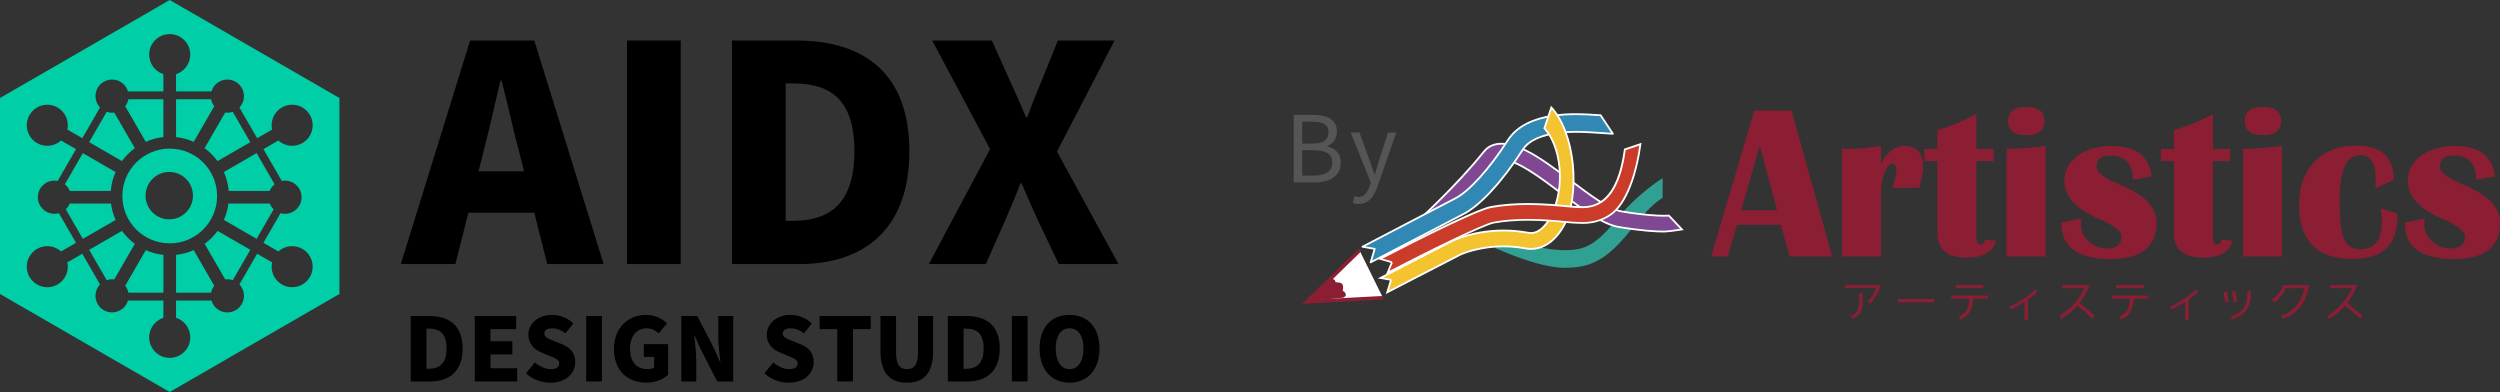 <?xml version="1.0" encoding="UTF-8"?>
<svg id="b" data-name="レイヤー 2" xmlns="http://www.w3.org/2000/svg" viewBox="0 0 1083.38 169.87">
  <rect x="0" y="0" width="1083.38" height="169.87" fill="#333333" stroke="none"/>
  <g id="c" data-name="レイヤー 1">
    <g>
      <polyline points="589.17 108.52 566.36 130.78 599.29 129.02" style="fill: #fff; stroke: #8c1e34; stroke-miterlimit: 10; stroke-width: 1.57px;"/>
      <path d="M678.32,116.07c-12.05,0-29.88-8.43-30.58-8.69l7.84-3.41h0c5.66,2.11,22.29,6.76,31.32,3.08,5.88-2.4,10.39-7.91,15.18-13.75,4.28-5.22,12.65-12.6,18.42-16.07v8.51c-4.63,2.79-8.45,7.45-12.5,12.39-5.18,6.33-10.54,12.87-18.2,15.99-3.44,1.4-7.42,1.93-11.47,1.93Z" style="fill: #30a093;"/>
      <g>
        <path d="M721.12,100.35c-3.57,0-9.89-.35-19.7-2.01-6.99-1.19-15.59-7.65-24.7-14.5l-.1-.08c-9.03-6.79-19.26-14.49-25.32-14.49-1.42,0-2.57.43-3.4,1.29-10.73,10.97-18.98,19.91-19.88,20.89l-12.52,3.31c4.49-4.17,17.75-16.79,27.52-29.02,1.83-2.3,4.41-3.46,7.67-3.46,3.03,0,6.59,1,10.58,2.96,6.08,2.99,12.81,8.05,19.32,12.94l.15.11c8.08,6.08,16.43,12.38,21.82,13.3,9.82,1.66,15.84,1.91,18.56,1.91,1.07,0,1.75-.04,2.09-.06l5.67,6c-2.08.32-6.21.92-7.75.92Z" style="fill: #804892;"/>
        <path d="M650.69,62.67c2.97,0,6.47.98,10.41,2.92,6.04,2.98,12.75,8.02,19.25,12.9l.16.12c8.12,6.11,16.51,12.44,21.99,13.37,9.85,1.67,15.89,1.91,18.62,1.91.88,0,1.53-.02,1.93-.05l5.03,5.32c-2.8.42-5.78.8-6.95.8-3.56,0-9.85-.35-19.64-2-6.9-1.17-15.46-7.61-24.53-14.43l-.1-.07c-9.08-6.83-19.36-14.57-25.55-14.57-1.53,0-2.77.47-3.68,1.41-10.45,10.68-18.57,19.47-19.81,20.81l-10.9,2.88c5.31-4.99,17.36-16.65,26.42-28,1.75-2.2,4.23-3.31,7.37-3.31M650.69,61.88c-3.29,0-6.02,1.15-7.98,3.61-11.76,14.72-28.56,29.96-28.65,30.05l14.16-3.74c.08-.09,8.71-9.48,19.95-20.96.79-.81,1.85-1.17,3.12-1.17,5.93,0,16.38,7.86,25.08,14.41,9.19,6.91,17.87,13.44,24.98,14.65,9.96,1.68,16.33,2.01,19.77,2.01,2.03,0,8.45-1.03,8.55-1.04l-6.31-6.68s-.74.08-2.24.08c-2.94,0-8.89-.28-18.49-1.9-5.27-.9-13.6-7.16-21.65-13.22-6.58-4.94-13.37-10.06-19.53-13.09-3.97-1.95-7.62-3-10.76-3h0Z" style="fill: #fff;"/>
      </g>
      <path d="M593.97,113.7l1.75-5.85-5.29-.93c1.55-.81,37.99-19.85,40.17-20.92,5.81-2.85,14.96-12.97,22.78-25.17,8.37-13.08,30.15-11.57,38.36-11,.81.05,1.58.1,1.88.1l5.33,8.04c-.56,0-6.62-.43-7.74-.51-6.3-.43-25.47-1.76-31.4,7.5-8.76,13.7-18.67,24.39-25.85,27.91-1.67.83-26.9,13.99-40,20.83Z" style="fill: #3188b5; stroke: #fff; stroke-linecap: round; stroke-linejoin: round; stroke-width: .79px;"/>
      <g>
        <path d="M602.69,121.68c.03-.11.02-.22-.04-.32-.06-.1-.16-.16-.27-.18l-4.12-.73c1.82-.94,5.75-2.96,10.23-5.28,9.04-4.67,20.3-10.47,21.22-10.94.09-.04,8.81-4.34,21.86-4.34,3.58,0,7.19.33,10.72.98.38.07.76.11,1.14.11,4.14,0,7.04-4.25,8.39-6.78,7.05-13.14,4.46-31.12-2.56-38.62l3.03-9.02c10.72,11.76,12.29,38.38,5.58,50.88-3.6,6.71-8.7,10.4-14.38,10.4-.8,0-1.62-.08-2.44-.23-3.13-.58-6.34-.87-9.52-.87-10.7,0-17.95,3.23-18.74,3.6-1.01.51-15.11,7.79-24.44,12.6-3.24,1.67-5.88,3.04-7.15,3.69l1.5-4.97Z" style="fill: #f4c330;"/>
        <path d="M672.44,47.34c10.22,11.89,11.63,37.71,5.08,49.93-3.53,6.57-8.51,10.19-14.03,10.19-.78,0-1.58-.07-2.37-.22-3.16-.58-6.39-.88-9.59-.88-10.8,0-18.11,3.26-18.93,3.65-1,.5-15.1,7.78-24.43,12.6-2.6,1.34-4.88,2.52-6.33,3.27l1.23-4.08c.06-.22.03-.45-.08-.64-.12-.19-.31-.32-.53-.36l-2.98-.53c2.08-1.07,5.49-2.83,9.22-4.76,9.03-4.66,20.27-10.46,21.19-10.92.09-.04,8.8-4.29,21.69-4.29,3.56,0,7.14.33,10.65.97.4.07.81.11,1.21.11,4.35,0,7.34-4.37,8.74-6.98,7.07-13.18,4.53-31.2-2.46-38.91l2.74-8.15M672.12,45.82l-3.31,9.86c7.06,7.3,9.69,25.24,2.66,38.34-1.36,2.54-4.14,6.57-8.05,6.57-.35,0-.7-.03-1.07-.1-3.83-.71-7.45-.99-10.79-.99-13.1,0-21.93,4.32-22.04,4.38-1.52.76-31.23,16.11-32.49,16.75l5.27.94-1.76,5.86c.31-.15,30.92-15.97,32.4-16.71.09-.04,7.52-3.56,18.58-3.56,2.92,0,6.09.25,9.45.87.85.16,1.68.23,2.51.23,5.78,0,11.05-3.75,14.73-10.61,7.05-13.16,5-40.35-6.09-51.82h0Z" style="fill: #fff;"/>
      </g>
      <g>
        <path d="M603.04,114.07c.04-.1.04-.22,0-.32-.05-.1-.14-.18-.25-.21l-4.71-1.37c6.97-3.63,40.82-21.13,48.01-22.45,4.76-.87,10.15-1.32,16.02-1.32,6.75,0,12.82.58,16.83.96l.52.05c1.43.13,2.67.25,3.33.26.28,0,.62.02,1,.04.58.03,1.25.07,1.99.07,10.11,0,16.12-8.19,18.35-25.03l6.75-2.29c-2.02,14.88-6.79,26.25-12.81,30.48-3.55,2.49-7.57,3.7-12.31,3.7-.89,0-1.66-.04-2.29-.07l-.29-.02c-.2-.01-.38-.02-.54-.02-.96-.02-2.36-.16-4.3-.34-3.88-.37-9.71-.92-16.19-.92-5.47,0-10.45.4-14.81,1.2-4.85.89-30.36,13.59-45.99,21.74l1.71-4.14Z" style="fill: #cb3b29;"/>
        <path d="M710.4,63.04c-2.05,14.46-6.71,25.47-12.56,29.58-3.48,2.44-7.43,3.63-12.09,3.63-.88,0-1.65-.04-2.32-.07h-.24c-.2-.03-.39-.04-.53-.04h0c-.94-.02-2.3-.15-4.19-.33h-.13c-3.87-.38-9.71-.93-16.2-.93-5.49,0-10.5.41-14.88,1.21-4.79.88-29.43,13.11-45.15,21.28l1.3-3.14c.09-.21.08-.44-.02-.64-.1-.2-.28-.35-.49-.41l-3.76-1.09c15.5-8.06,41.14-20.88,47.03-21.96,4.74-.87,10.11-1.31,15.95-1.31,6.73,0,12.79.57,16.8.96l.48.04c1.52.14,2.72.25,3.4.27.28,0,.6.02.98.04.56.03,1.26.07,2.01.07,10.3,0,16.42-8.22,18.71-25.13l5.91-2.01M711.35,61.88h0,0ZM711.35,61.88l-7.58,2.57c-2.96,22.79-12.41,24.93-18,24.93-.73,0-1.39-.04-1.96-.07-.39-.02-.73-.04-1.01-.04-.72-.02-2.15-.15-3.81-.31-4.06-.39-10.1-.96-16.87-.96-5.13,0-10.68.33-16.1,1.32-7.61,1.4-44.78,20.74-48.99,22.94l5.65,1.64-2.12,5.14c15.52-8.11,41.96-21.3,46.84-22.2,4.9-.9,9.99-1.2,14.74-1.2,6.42,0,12.24.55,16.13.92,1.96.18,3.38.32,4.37.34.21,0,.47.02.76.03.64.03,1.44.08,2.36.08,3.22,0,7.91-.52,12.54-3.77,6.9-4.85,11.29-17.77,13.06-31.37h0Z" style="fill: #fff;"/>
      </g>
      <path d="M576.49,120.87s2.15-.15,2.15,1.07,4.3-1.07,3.23,4c0,0,2.96,1.84.17,3.07l-15.68,1.51,10.14-9.65Z" style="fill: #8c1e34;"/>
    </g>
    <g>
      <path d="M776.36,47.9l17.61,63.25h-18.44l-3.76-13.72h-19.04l-4.03,13.72h-7.18l18.72-63.25h16.12ZM754.54,91.09h15.53l-7.46-28.04-8.07,28.04Z" style="fill: #8c1e34;"/>
      <path d="M831.73,81.39h-11.59c.41-1.8.75-3.15,1.07-4.01.43-1.28.64-2.42.64-3.43,0-1.97-.71-2.97-2.12-2.97-1.09,0-2.12,1.31-3.11,3.93-.99,2.6-1.5,5.36-1.5,8.26v27.98h-16.89v-46.71l3.29.05c3.89,0,8.42-.41,13.6-1.24v7.69c2.75-5.13,6.13-7.69,10.11-7.69,5.44,0,8.15,3,8.15,8.98,0,1.57-.26,3.38-.8,5.42-.18.82-.46,2.08-.87,3.74Z" style="fill: #8c1e34;"/>
      <path d="M863.97,64.58v5.24h-7.51v33.03c0,2.07.65,3.11,1.98,3.11.96,0,1.53-.71,1.73-2.08l4.8.46c-1.33,4.88-5.56,7.32-12.69,7.32-8.49,0-12.72-3.62-12.72-10.85v-30.99h-5.66v-5.24h5.66v-8.25c5.83-1.6,11.47-3.91,16.9-6.94v15.19h7.51Z" style="fill: #8c1e34;"/>
      <path d="M869.51,111.14v-46.66c5.29,0,10.93-.41,16.92-1.24v47.9h-16.92ZM878.09,46.33c5.26,0,7.88,2.04,7.88,6.12s-2.62,6.11-7.88,6.11-7.88-2.04-7.88-6.11,2.63-6.12,7.88-6.12Z" style="fill: #8c1e34;"/>
      <path d="M932.43,76.44l-8.19,1.44c0-6.99-3.24-10.48-9.73-10.48-3.99,0-5.97,1.64-5.97,4.9,0,2.41,3.43,5.01,10.28,7.79,10.5,4.29,15.75,9.75,15.75,16.35,0,10.54-6.68,15.8-20.06,15.8-14.15,0-21.23-5.26-21.23-15.8l8.72-1.75c-.13,1.02-.18,1.98-.18,2.87,0,2.72,1.12,5.08,3.39,7.09,2.28,2.01,4.95,3.01,8.04,3.01,4.07,0,6.11-1.73,6.11-5.18,0-2.32-3.28-4.89-9.87-7.7-9.92-4.27-14.87-9.73-14.87-16.4,0-4.43,1.9-8.04,5.7-10.87,3.8-2.82,8.67-4.23,14.63-4.23,10.58,0,16.42,4.39,17.46,13.16Z" style="fill: #8c1e34;"/>
      <path d="M966.49,64.58v5.24h-7.51v33.03c0,2.07.67,3.11,2,3.11.95,0,1.52-.71,1.7-2.08l4.81.46c-1.33,4.88-5.55,7.32-12.69,7.32-8.49,0-12.74-3.62-12.74-10.85v-30.99h-5.65v-5.24h5.65v-8.25c5.84-1.6,11.48-3.91,16.91-6.94v15.19h7.51Z" style="fill: #8c1e34;"/>
      <path d="M972.04,111.14v-46.66c5.29,0,10.92-.41,16.91-1.24v47.9h-16.91ZM980.62,46.33c5.25,0,7.88,2.04,7.88,6.12s-2.64,6.11-7.88,6.11-7.88-2.04-7.88-6.11,2.64-6.12,7.88-6.12Z" style="fill: #8c1e34;"/>
      <path d="M1031.67,90.3l7.14,2.18.03,1.9c0,11.86-6.47,17.78-19.45,17.78-15.38,0-23.07-7.8-23.07-23.39,0-7.82,2.23-14.05,6.72-18.7,4.48-4.65,10.48-6.97,18.02-6.97,10.85,0,16.26,4.9,16.26,14.73l-7.92,3.84.08-4.44c0-6.67-2.23-10.01-6.72-10.01-5.93,0-8.88,6.55-8.88,19.65,0,8.09.62,13.64,1.89,16.64,1.27,3.02,3.62,4.52,7.04,4.52,6.27,0,9.4-4.05,9.4-12.18,0-1.14-.18-3-.55-5.56Z" style="fill: #8c1e34;"/>
      <path d="M1081.24,76.44l-8.19,1.44c0-6.99-3.24-10.48-9.73-10.48-3.99,0-5.99,1.64-5.99,4.9,0,2.41,3.43,5.01,10.29,7.79,10.5,4.29,15.75,9.75,15.75,16.35,0,10.54-6.69,15.8-20.06,15.8-14.15,0-21.22-5.26-21.22-15.8l8.7-1.75c-.12,1.02-.18,1.98-.18,2.87,0,2.72,1.13,5.08,3.4,7.09,2.27,2.01,4.95,3.01,8.04,3.01,4.07,0,6.11-1.73,6.11-5.18,0-2.32-3.3-4.89-9.87-7.7-9.91-4.27-14.87-9.73-14.87-16.4,0-4.43,1.91-8.04,5.7-10.87,3.8-2.82,8.68-4.23,14.63-4.23,10.6,0,16.43,4.39,17.47,13.16Z" style="fill: #8c1e34;"/>
    </g>
    <g>
      <path d="M814.91,123.56c-.66,3.1-2.33,5.79-4.51,8.07l-1.06-1c1.59-1.7,2.96-3.61,3.71-5.81h-13.69v-1.26h15.55ZM807.22,129.5c0,4.08-.41,6.78-4.43,8.7l-.77-1.25c1.09-.5,2.17-1.1,2.79-2.17,1.14-2.03.86-5.52.86-7.83h1.55v2.54Z" style="fill: #8c1e34;"/>
      <path d="M838.19,131.05h-15.79v-1.47h15.79v1.47Z" style="fill: #8c1e34;"/>
      <path d="M861.43,129.43h-6.46c0,4-1.56,7.49-5.45,9.02l-.6-1.29c3.43-1.45,4.46-4.16,4.48-7.73h-7.8v-1.37h15.84v1.37ZM859.46,124.86h-11.97v-1.3h11.97v1.3Z" style="fill: #8c1e34;"/>
      <path d="M882.94,126.37c-1.27,1.25-2.66,2.38-4.09,3.46v8.74h-1.51v-7.76c-1.91,1.23-3.93,2.3-5.98,3.29l-.58-1.17c4.08-1.89,7.93-4.31,11.16-7.46l1,.9Z" style="fill: #8c1e34;"/>
      <path d="M906.69,138.01c-2.11-1.96-4.26-3.85-6.47-5.64-1.94,2.32-4.34,4.25-6.93,5.79l-.83-1.19c5.15-3.2,8.32-6.91,10.76-12.1h-9.52v-1.3h11.78c-1.18,2.92-2.61,5.42-4.36,7.67,2.27,1.84,4.48,3.74,6.66,5.68l-1.08,1.09Z" style="fill: #8c1e34;"/>
      <path d="M931.05,129.43h-6.46c0,4-1.57,7.49-5.47,9.02l-.6-1.29c3.44-1.45,4.47-4.16,4.48-7.73h-7.81v-1.37h15.85v1.37ZM929.08,124.86h-11.98v-1.3h11.98v1.3Z" style="fill: #8c1e34;"/>
      <path d="M952.56,126.37c-1.27,1.25-2.66,2.38-4.09,3.46v8.74h-1.51v-7.76c-1.91,1.23-3.93,2.3-5.98,3.29l-.57-1.17c4.06-1.89,7.93-4.31,11.15-7.46l1,.9Z" style="fill: #8c1e34;"/>
      <path d="M965.85,130.85l-1.48.24-.78-4.57,1.39-.25.86,4.58ZM975.45,127.31c0,5.8-2.72,9.3-8.19,11.23l-.57-1.28c5.79-1.98,7.22-5.16,7.22-11.04h1.54v1.08ZM969.54,130.74l-1.48.24-.81-4.58,1.41-.28.87,4.61Z" style="fill: #8c1e34;"/>
      <path d="M989.11,138.18l-.54-1.39c5.72-1.72,8.82-6.32,10.17-11.9l-8.25.02c-.97,2.51-2.77,4.66-5.06,6.1l-.93-1.23c2.3-1.44,4.15-3.59,4.94-6.23h11.16c-1.12,6.81-4.54,12.54-11.49,14.62Z" style="fill: #8c1e34;"/>
      <path d="M1022.72,138.01c-2.1-1.96-4.25-3.85-6.47-5.64-1.94,2.32-4.34,4.25-6.93,5.79l-.82-1.19c5.14-3.2,8.31-6.91,10.75-12.1h-9.52v-1.3h11.78c-1.18,2.92-2.61,5.42-4.34,7.67,2.25,1.84,4.47,3.74,6.65,5.68l-1.09,1.09Z" style="fill: #8c1e34;"/>
    </g>
    <g>
      <path d="M560.64,79.04v-29.22h8.65c1.99,0,3.74.24,5.24.72,1.5.48,2.68,1.24,3.53,2.27.85,1.04,1.28,2.42,1.28,4.15,0,.96-.17,1.87-.5,2.73-.33.86-.82,1.61-1.45,2.23-.64.62-1.41,1.08-2.31,1.38v.2c1.73.32,3.15,1.06,4.27,2.23,1.12,1.17,1.67,2.75,1.67,4.74s-.47,3.5-1.41,4.76c-.94,1.26-2.25,2.21-3.91,2.85-1.66.64-3.58.96-5.76.96h-9.29ZM564.3,62.22h4.34c2.52,0,4.33-.42,5.42-1.28,1.09-.85,1.63-2.02,1.63-3.51,0-1.73-.58-2.94-1.73-3.65-1.16-.7-2.88-1.06-5.16-1.06h-4.5v9.49ZM564.3,76.09h5.1c2.5,0,4.45-.46,5.86-1.39,1.41-.93,2.11-2.38,2.11-4.34,0-1.83-.69-3.17-2.07-4.01-1.38-.84-3.35-1.26-5.9-1.26h-5.1v11Z" style="fill: #555;"/>
      <path d="M588.82,88.37c-.51,0-.97-.04-1.39-.12-.43-.08-.81-.19-1.16-.32l.72-2.91c.21.08.46.16.76.24.29.08.6.12.92.12,1.22,0,2.23-.45,3.01-1.34.78-.89,1.4-2,1.85-3.33l.48-1.63-8.69-21.68h3.79l4.38,12c.35.96.7,1.97,1.06,3.03s.72,2.1,1.1,3.11h.2c.29-1.01.59-2.04.9-3.09.31-1.05.59-2.07.86-3.05l3.91-12h3.55l-8.13,23.48c-.51,1.41-1.12,2.68-1.83,3.81-.72,1.13-1.58,2.03-2.59,2.69-1.01.66-2.23,1-3.67,1Z" style="fill: #555;"/>
    </g>
    <g id="d" data-name=" レイヤー 1-2">
      <g>
        <g>
          <path d="M203.72,17.56h27.82l30.04,96.87h-24.44l-5.59-22.23h-28.6l-5.59,22.23h-23.66l30.03-96.87h-.01ZM207.36,74.25h19.76l-2.08-8.19c-2.6-9.62-5.07-21.19-7.67-31.07h-.52c-2.34,10.14-4.94,21.45-7.41,31.07l-2.08,8.19h0Z"/>
          <path d="M271.72,17.56h23.27v96.87h-23.27V17.56Z"/>
          <path d="M317.23,17.56h27.82c29.51,0,49.02,14.3,49.02,47.98s-19.5,48.89-47.72,48.89h-29.12V17.56ZM343.62,95.7c15.6,0,26.65-7.15,26.65-30.17s-11.05-29.38-26.65-29.38h-3.12v59.55h3.12Z"/>
          <path d="M429.05,64.63l-25.09-47.07h25.87l7.8,17.42c2.21,4.55,4.29,9.62,7.02,15.86h.52c2.21-6.24,4.29-11.31,6.24-15.86l7.02-17.42h24.57l-24.96,48.11,26.65,48.76h-25.87l-8.97-18.85c-2.34-5.07-4.55-10.14-7.15-16.12h-.52c-2.21,5.98-4.42,11.05-6.63,16.12l-8.32,18.85h-24.7l26.52-49.8h0Z"/>
          <path d="M177.99,136.95h8.14c8.64,0,14.35,4.19,14.35,14.04s-5.71,14.31-13.97,14.31h-8.52v-28.35h0ZM185.72,159.82c4.57,0,7.8-2.09,7.8-8.83s-3.23-8.6-7.8-8.6h-.91v17.43h.91Z"/>
          <path d="M205.74,136.95h17.96v5.67h-11.15v5.25h9.48v5.71h-9.48v6.01h11.57v5.71h-18.38v-28.35h0Z"/>
          <path d="M227.92,161.76l3.88-4.68c1.98,1.71,4.61,2.89,6.85,2.89,2.51,0,3.69-.95,3.69-2.47,0-1.64-1.56-2.17-4-3.2l-3.62-1.52c-2.97-1.18-5.75-3.65-5.75-7.76,0-4.76,4.26-8.56,10.27-8.56,3.27,0,6.74,1.26,9.21,3.73l-3.39,4.26c-1.86-1.41-3.62-2.17-5.82-2.17s-3.35.84-3.35,2.32c0,1.6,1.75,2.21,4.26,3.2l3.54,1.41c3.5,1.41,5.59,3.77,5.59,7.76,0,4.72-3.96,8.87-10.81,8.87-3.69,0-7.65-1.37-10.58-4.07h.03Z"/>
          <path d="M254.03,136.95h6.81v28.35h-6.81v-28.35Z"/>
          <path d="M266.05,151.29c0-9.44,6.35-14.84,13.93-14.84,4.15,0,7.12,1.75,9.06,3.69l-3.58,4.34c-1.41-1.26-2.89-2.21-5.25-2.21-4.19,0-7.19,3.27-7.19,8.79s2.51,8.91,7.8,8.91c.99,0,2.05-.27,2.66-.72v-4.57h-4.49v-5.56h10.54v13.24c-1.98,1.9-5.48,3.46-9.44,3.46-7.84,0-14.04-4.95-14.04-14.54h0Z"/>
          <path d="M295.24,136.95h6.93l7.04,13.59,2.78,6.28h.19c-.34-3.01-.91-7.08-.91-10.47v-9.4h6.47v28.35h-6.93l-7-13.66-2.78-6.2h-.19c.3,3.16.88,7.04.88,10.46v9.4h-6.47v-28.35h-.01Z"/>
          <path d="M331.24,161.76l3.88-4.68c1.98,1.71,4.6,2.89,6.85,2.89,2.51,0,3.69-.95,3.69-2.47,0-1.64-1.56-2.17-4-3.2l-3.62-1.52c-2.97-1.18-5.75-3.65-5.75-7.76,0-4.76,4.26-8.56,10.28-8.56,3.27,0,6.74,1.26,9.21,3.73l-3.39,4.26c-1.87-1.41-3.62-2.17-5.82-2.17s-3.35.84-3.35,2.32c0,1.6,1.75,2.21,4.26,3.2l3.54,1.41c3.5,1.41,5.59,3.77,5.59,7.76,0,4.72-3.96,8.87-10.81,8.87-3.69,0-7.65-1.37-10.58-4.07h.02Z"/>
          <path d="M362.83,142.62h-7.65v-5.67h22.15v5.67h-7.69v22.68h-6.81v-22.68Z"/>
          <path d="M381.55,151.98v-15.03h6.77v15.75c0,5.37,1.6,7.27,4.72,7.27s4.79-1.9,4.79-7.27v-15.75h6.54v15.03c0,9.55-3.8,13.85-11.34,13.85s-11.49-4.3-11.49-13.85h0Z"/>
          <path d="M410.74,136.95h8.14c8.64,0,14.35,4.19,14.35,14.04s-5.71,14.31-13.97,14.31h-8.52v-28.35h0ZM418.47,159.82c4.57,0,7.8-2.09,7.8-8.83s-3.24-8.6-7.8-8.6h-.91v17.43h.91Z"/>
          <path d="M438.49,136.95h6.81v28.35h-6.81v-28.35Z"/>
          <path d="M450.51,150.99c0-9.29,5.25-14.54,12.98-14.54s12.98,5.29,12.98,14.54-5.25,14.84-12.98,14.84-12.98-5.56-12.98-14.84ZM469.54,150.99c0-5.48-2.32-8.71-6.05-8.71s-6.01,3.23-6.01,8.71,2.28,8.98,6.01,8.98,6.05-3.5,6.05-8.98Z"/>
        </g>
        <g id="e" data-name=" レイヤー 1-2">
          <g>
            <path d="M94.08,84.93c0-11.34-9.19-20.53-20.53-20.53s-20.53,9.19-20.53,20.53,9.19,20.53,20.53,20.53,20.53-9.19,20.53-20.53ZM73.35,95.05c-5.67,0-10.27-4.6-10.27-10.27s4.6-10.27,10.27-10.27,10.27,4.6,10.27,10.27-4.6,10.27-10.27,10.27Z" style="fill: #00cea6;"/>
            <path d="M92.84,46.05c-.68-.89-1.14-1.93-1.36-3.02h-15.19v16.38c2.7.29,5.27.99,7.65,2.05,0,0,8.9-15.41,8.9-15.41Z" style="fill: #00cea6;"/>
            <path d="M58.43,64.21l-8.9-15.42c-1.12.15-2.24.03-3.29-.34l-7.6,13.16,14.19,8.2c1.57-2.14,3.46-4.03,5.59-5.6h.01Z" style="fill: #00cea6;"/>
            <path d="M116.87,88.2h-17.87c-.32,2.5-1.01,4.89-1.99,7.11l14.19,8.19,7.39-12.8c-.74-.7-1.33-1.55-1.73-2.5h.01Z" style="fill: #00cea6;"/>
            <path d="M94.27,69.81l14.19-8.2-7.6-13.16c-1.05.36-2.18.48-3.29.34l-8.9,15.42c2.14,1.57,4.03,3.46,5.59,5.6h.01Z" style="fill: #00cea6;"/>
            <path d="M30.24,82.73h17.75c.25-2.89.97-5.65,2.1-8.18l-14.19-8.19-7.8,13.52c.93.75,1.68,1.73,2.14,2.86h0Z" style="fill: #00cea6;"/>
            <path d="M99.11,82.73h17.75c.47-1.12,1.2-2.11,2.14-2.86l-7.8-13.52-14.19,8.19c1.12,2.54,1.85,5.29,2.1,8.18h0Z" style="fill: #00cea6;"/>
            <path d="M70.81,59.41v-16.38h-15.19c-.21,1.09-.67,2.12-1.36,3.02l8.9,15.41c2.38-1.05,4.95-1.77,7.65-2.05Z" style="fill: #00cea6;"/>
            <path d="M88.68,105.66l8.9,15.42c1.12-.15,2.24-.03,3.29.34l7.6-13.16-14.19-8.2c-1.57,2.14-3.45,4.04-5.59,5.61h-.01Z" style="fill: #00cea6;"/>
            <path d="M48.11,88.2h-17.87c-.4.96-.99,1.81-1.73,2.5l7.39,12.8,14.19-8.19c-.99-2.22-1.67-4.61-1.99-7.11h.01Z" style="fill: #00cea6;"/>
            <path d="M76.29,110.45v16.38h15.19c.21-1.09.67-2.12,1.36-3.02l-8.9-15.41c-2.38,1.05-4.95,1.76-7.65,2.05h0Z" style="fill: #00cea6;"/>
            <path d="M73.55,0L0,42.47v84.93l73.55,42.47,73.55-42.47V42.47L73.55,0ZM134.3,120.01c-2.46,4.26-7.9,5.71-12.15,3.26-3.43-1.98-5.04-5.89-4.25-9.57l-6.47-3.74-7.68,13.3c.38.4.71.85,1,1.34,1.98,3.44.81,7.83-2.63,9.81-3.44,1.98-7.83.81-9.81-2.63-.29-.5-.51-1.01-.66-1.54h-15.36v7.47c3.57,1.16,6.16,4.5,6.16,8.47,0,4.91-3.98,8.9-8.9,8.9s-8.9-3.98-8.9-8.9c0-3.96,2.59-7.31,6.16-8.47v-7.47h-15.36c-.16.53-.38,1.04-.66,1.54-1.98,3.44-6.38,4.61-9.81,2.63-3.44-1.98-4.61-6.38-2.63-9.81.29-.5.62-.94,1-1.34l-7.68-13.3-6.47,3.74c.79,3.68-.82,7.59-4.25,9.57-4.26,2.46-9.7,1-12.15-3.26-2.46-4.26-1-9.7,3.26-12.15,3.43-1.98,7.62-1.42,10.41,1.1l6.47-3.74-7.41-12.84c-.62.17-1.26.27-1.93.27-3.97,0-7.19-3.22-7.19-7.19s3.22-7.19,7.19-7.19c.48,0,.94.05,1.39.14l7.95-13.78-6.47-3.74c-2.79,2.52-6.98,3.08-10.41,1.1-4.26-2.46-5.71-7.9-3.26-12.15,2.46-4.26,7.9-5.71,12.15-3.26,3.43,1.98,5.04,5.89,4.25,9.57l6.47,3.74,7.68-13.3c-.38-.4-.71-.85-1-1.34-1.98-3.44-.81-7.83,2.63-9.81,3.44-1.98,7.83-.81,9.81,2.63.29.5.51,1.01.66,1.54h15.36v-7.47c-3.57-1.16-6.16-4.5-6.16-8.47,0-4.91,3.98-8.9,8.9-8.9s8.9,3.98,8.9,8.9c0,3.96-2.59,7.31-6.16,8.47v7.47h15.36c.16-.53.38-1.04.66-1.54,1.98-3.44,6.38-4.61,9.81-2.63,3.44,1.98,4.61,6.38,2.63,9.81-.29.5-.62.94-1,1.34l7.68,13.3,6.47-3.74c-.79-3.68.82-7.59,4.25-9.57,4.26-2.46,9.7-1,12.15,3.26,2.46,4.26,1,9.7-3.26,12.15-3.43,1.98-7.62,1.42-10.41-1.1l-6.47,3.74,7.95,13.78c.45-.09.91-.14,1.39-.14,3.97,0,7.19,3.22,7.19,7.19s-3.22,7.19-7.19,7.19c-.67,0-1.31-.1-1.93-.27l-7.41,12.84,6.47,3.74c2.79-2.52,6.98-3.08,10.41-1.1,4.26,2.46,5.71,7.9,3.26,12.15h0Z" style="fill: #00cea6;"/>
            <path d="M54.27,123.81c.68.89,1.14,1.93,1.36,3.02h15.19v-16.38c-2.7-.29-5.27-.99-7.65-2.05l-8.9,15.41h0Z" style="fill: #00cea6;"/>
            <path d="M52.83,100.06l-14.19,8.2,7.6,13.16c1.05-.36,2.18-.48,3.29-.34l8.9-15.42c-2.14-1.57-4.03-3.46-5.59-5.61h0Z" style="fill: #00cea6;"/>
          </g>
        </g>
      </g>
    </g>
  </g>
</svg>